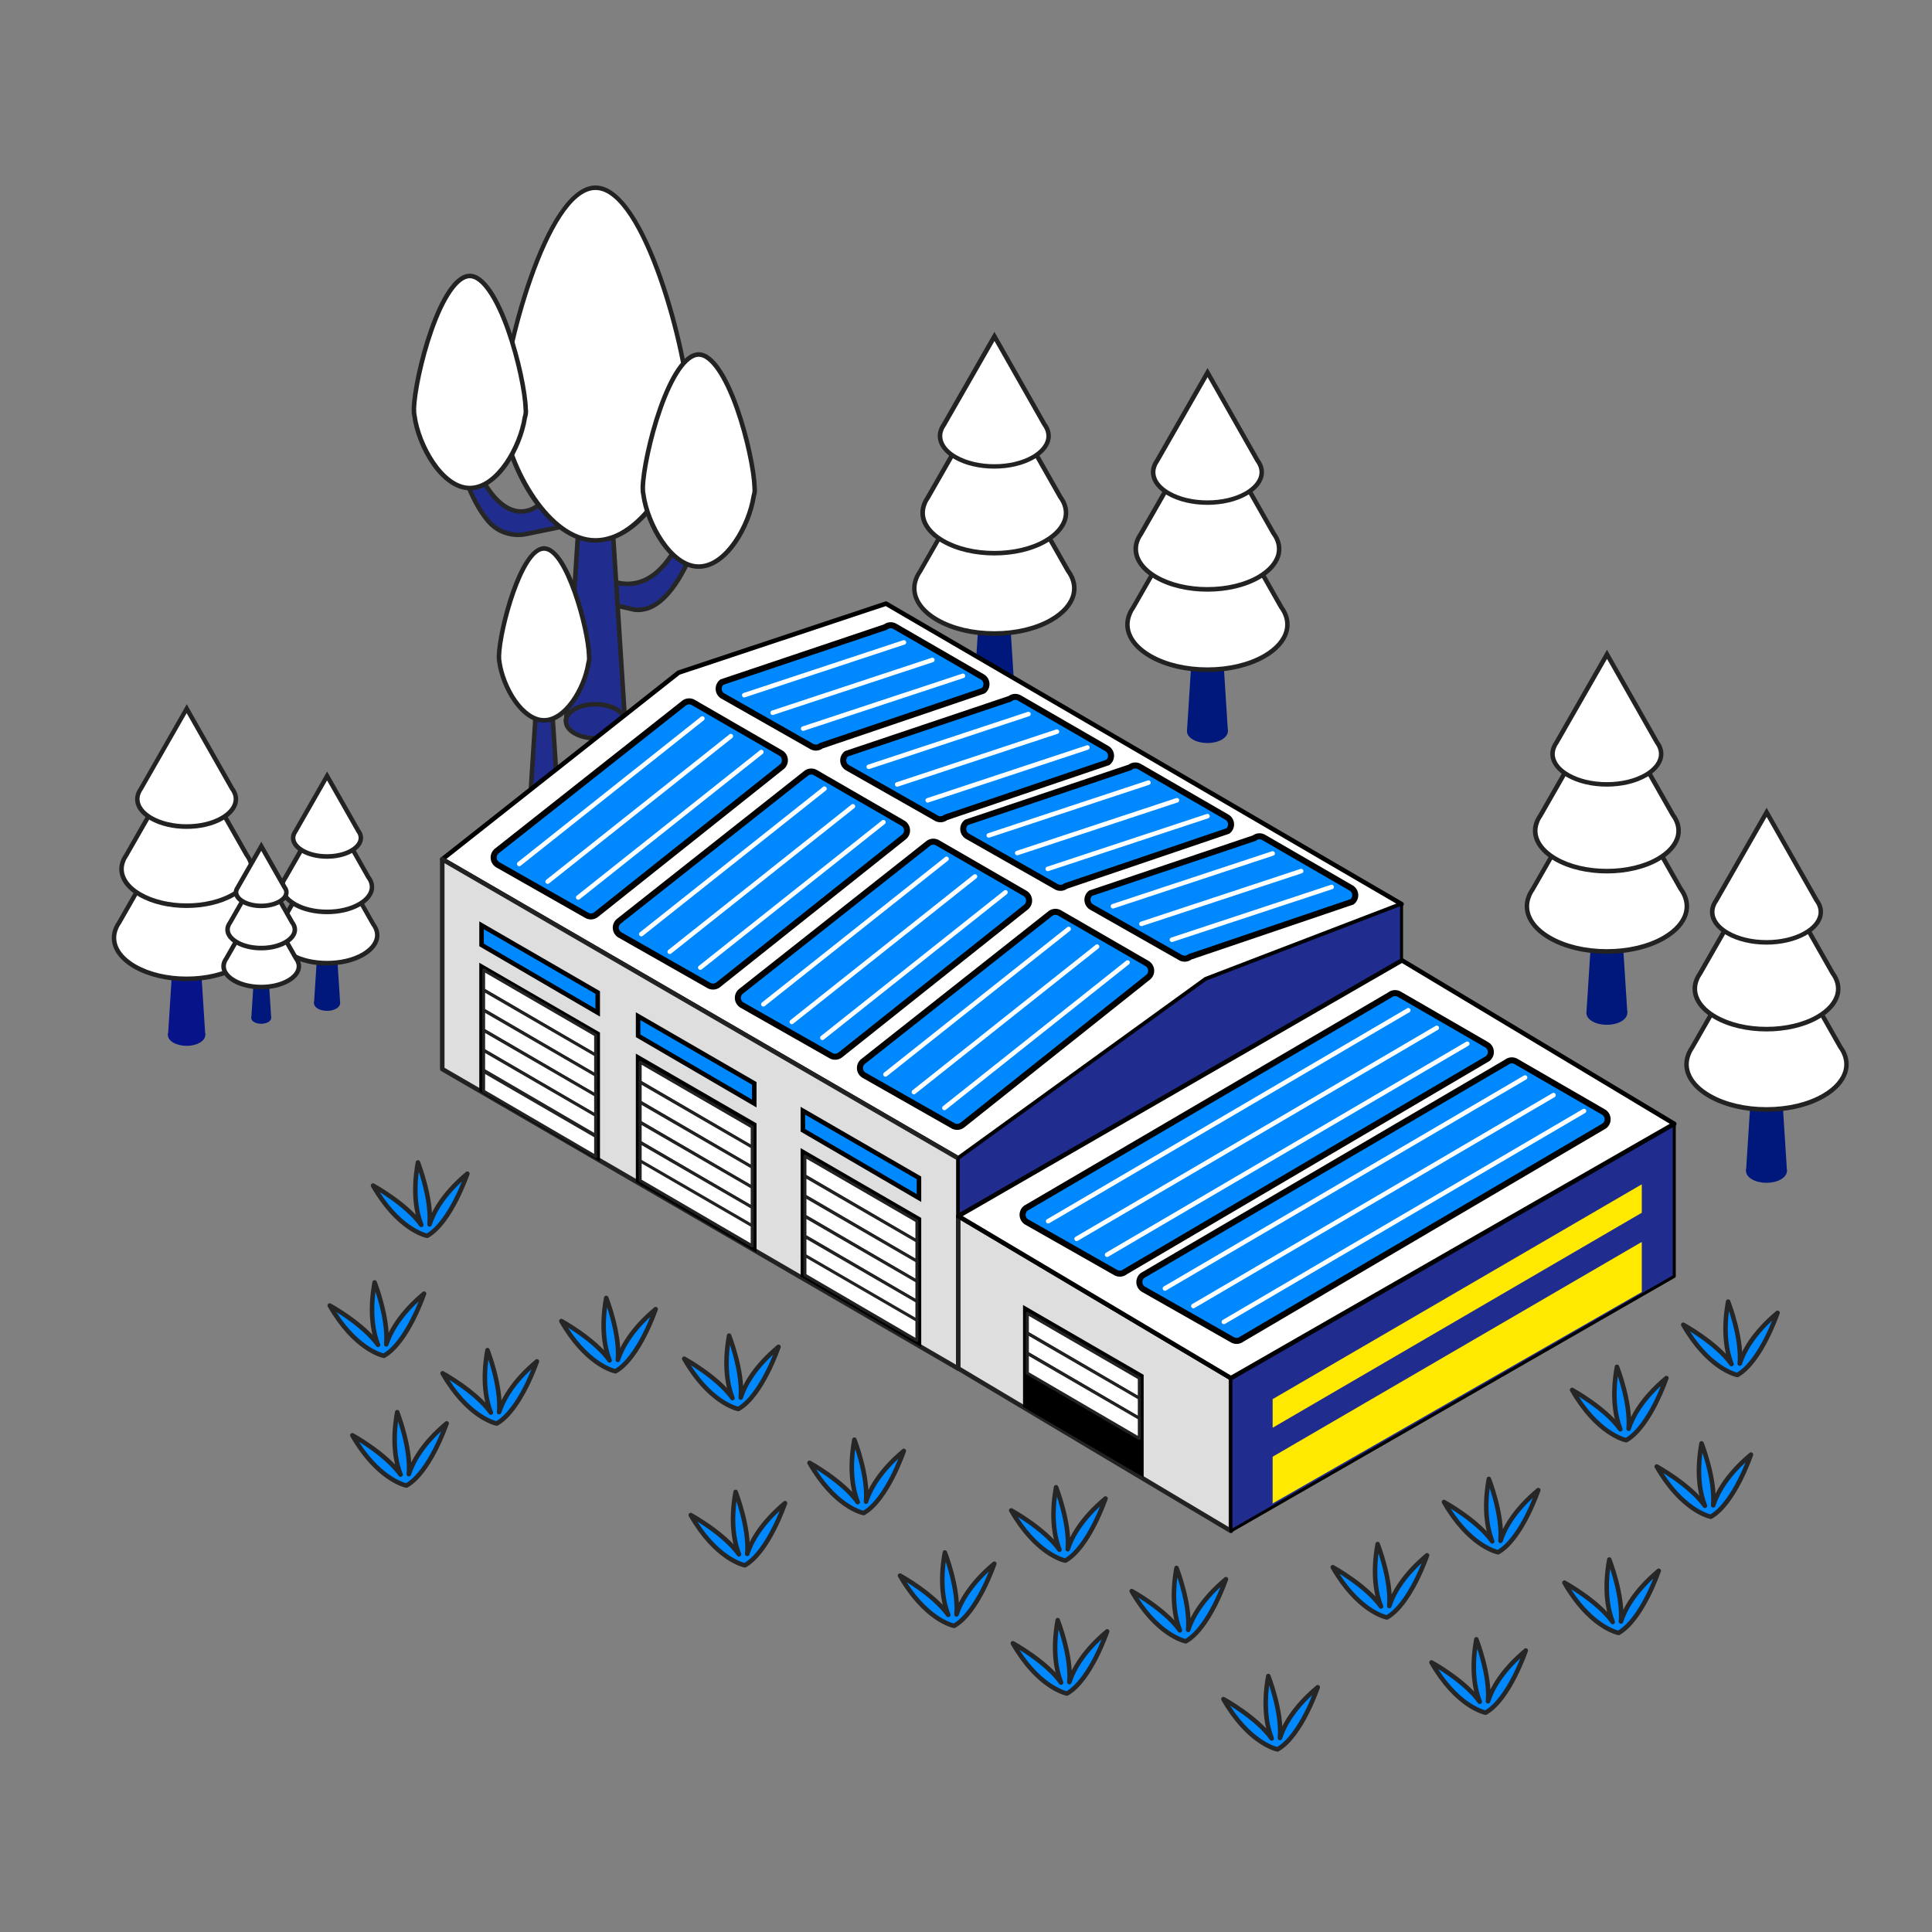 <svg xmlns="http://www.w3.org/2000/svg" fill="none" viewBox="0 0 320 320"><rect x="0" y="0" width="320" height="320" fill="#808080" stroke="none"/><g clip-path="url(#a)"><path fill="#212D8E" stroke="#262626" stroke-linecap="round" stroke-linejoin="round" stroke-width=".75" d="M76.15 76.28s1.57 6.43 4.78 10.1c1.54 1.77 3.93 2.54 6.23 2.07l6.59-1.35-4.36-3.6s-5.48 5.41-10.74-6.58l-2.49-.63zM115.73 88.4s-3.96 13.5-10.69 12.57l-7.63-1.74 2.69-3.62s7.38 5.07 12.69-6.58z"/><path fill="#212D8E" stroke="#262626" stroke-linecap="round" stroke-linejoin="round" stroke-width=".75" d="M103.52 119.46h-9.76l2.13-33.45h5.49z"/><path fill="#212D8E" stroke="#262626" stroke-linecap="round" stroke-linejoin="round" stroke-width=".75" d="M102.07 117.47c1.91 1.1 1.91 2.88 0 3.98s-4.99 1.1-6.9 0-1.91-2.88 0-3.98 4.99-1.1 6.9 0"/><path fill="#fff" d="M98.64 89.5c-3.47 0-7.06-2.4-10.11-6.77-2.65-3.8-4.66-8.86-5.23-13.19-.12-.52-.17-1.01-.14-1.49l-.02-.5c.11-4.22 1.93-13.44 4.78-21.52 3.39-9.64 7.21-14.95 10.73-14.95s7.34 5.31 10.73 14.95c2.85 8.08 4.66 17.3 4.78 21.54.11.87.03 1.64-.22 2.39-1.27 8.19-7.69 19.54-15.29 19.54z"/><path fill="#222" d="M98.64 31.47c7.8 0 14.9 27.27 15.13 36.11v.13c.1.73.03 1.45-.2 2.14l-.03.12c-1.24 8-7.5 19.16-14.91 19.16S84.72 77.5 83.66 69.5c0-.03 0-.05-.01-.08-.11-.45-.15-.9-.13-1.34v-.19c-.01-.11-.02-.23-.02-.3.23-8.85 7.33-36.12 15.13-36.12m.01-.75c-8.61 0-15.66 28.24-15.88 36.85 0 .16.02.32.02.47-.03.52.02 1.04.15 1.55 1.13 8.57 7.75 20.29 15.71 20.29s14.33-11.27 15.65-19.79c.28-.82.35-1.65.23-2.48v-.04c-.23-8.61-7.27-36.85-15.88-36.85"/><path fill="#fff" d="M115.72 93.84c-4.62 0-8.51-7.09-9.16-11.98-.07-.32-.1-.6-.09-.87l-.01-.32c.14-5.36 4.49-21.96 9.26-21.96s9.11 16.6 9.26 21.98c.06.52.02.97-.12 1.4-.77 4.94-4.6 11.75-9.13 11.75z"/><path fill="#222" d="M115.72 59.09c1.84 0 4.09 3.26 6.02 8.71 1.7 4.84 2.79 10.34 2.87 12.88v.13c.05.4.02.79-.11 1.17l-.03.12c-.73 4.75-4.42 11.37-8.75 11.37s-8.16-6.9-8.79-11.65c0-.03 0-.05-.01-.08-.06-.24-.08-.49-.07-.73v-.17c0-.06-.01-.12-.01-.14.07-2.53 1.16-8.05 2.87-12.9 1.92-5.46 4.17-8.71 6.02-8.71m-.01-.75c-5.22 0-9.49 17.13-9.63 22.35 0 .09 0 .19.01.29-.02.31.01.63.09.94.69 5.2 4.7 12.3 9.53 12.3s8.69-6.84 9.49-12c.17-.5.21-1 .14-1.51v-.02c-.14-5.22-4.41-22.35-9.63-22.35"/><path fill="#fff" d="M77.81 80.83c-4.62 0-8.51-7.09-9.16-11.98-.07-.32-.1-.6-.09-.87l-.01-.32c.14-5.36 4.49-21.96 9.26-21.96s9.12 16.6 9.26 21.98c.06.52.02.97-.12 1.4-.77 4.94-4.6 11.75-9.13 11.75z"/><path fill="#222" d="M77.81 46.08c1.84 0 4.09 3.26 6.02 8.71 1.7 4.84 2.79 10.34 2.87 12.88v.13c.05.4.02.79-.11 1.17l-.03.12c-.73 4.75-4.42 11.37-8.75 11.37s-8.16-6.9-8.79-11.65c0-.03 0-.05-.01-.08-.06-.24-.08-.49-.07-.73v-.17c0-.06-.01-.12-.01-.14.07-2.53 1.16-8.05 2.87-12.9 1.92-5.46 4.17-8.71 6.02-8.71m-.01-.75c-5.22 0-9.49 17.13-9.63 22.35 0 .09 0 .19.01.29-.02.31.01.63.09.94.69 5.2 4.7 12.3 9.53 12.3s8.69-6.84 9.49-12c.17-.5.21-1 .14-1.51v-.02c-.14-5.22-4.41-22.35-9.63-22.35"/><path fill="#212D8E" stroke="#262626" stroke-linecap="round" stroke-linejoin="round" stroke-width=".75" d="M92.52 134.29H87.7l1.06-16.51h2.71z"/><path fill="#212D8E" stroke="#262626" stroke-linecap="round" stroke-linejoin="round" stroke-width=".75" d="M91.81 133.31c.94.54.94 1.42 0 1.97s-2.47.54-3.41 0-.94-1.42 0-1.97c.94-.54 2.47-.54 3.41 0"/><path fill="#fff" d="M90.11 119.31c-3.73 0-6.86-5.74-7.39-9.69-.06-.26-.08-.48-.07-.7l-.01-.26c.12-4.35 3.62-17.81 7.47-17.81s7.35 13.46 7.47 17.83c.05.42.02.77-.1 1.12-.62 4.01-3.72 9.52-7.37 9.52z"/><path fill="#222" d="M90.11 91.22c3.33 0 6.97 12.84 7.09 17.46v.1c.04.3.01.6-.08.89-.01.04-.02.08-.03.13-.32 2.08-1.27 4.37-2.53 6.14-1.38 1.93-2.96 2.99-4.46 2.99s-3.13-1.1-4.53-3.1c-1.26-1.81-2.21-4.21-2.49-6.26 0-.03 0-.05-.01-.08-.04-.18-.06-.37-.05-.55v-.13c0-.05 0-.11-.01-.12.12-4.62 3.76-17.47 7.09-17.47m.01-.75c-4.25 0-7.73 13.95-7.84 18.2 0 .08 0 .16.01.23-.01.26.01.51.07.77.56 4.23 3.83 10.02 7.76 10.02s7.08-5.57 7.73-9.77c.14-.4.17-.82.12-1.23v-.02c-.11-4.25-3.59-18.2-7.84-18.2z"/><path fill="#00187B" d="M56.34 166.17h-4.33l.95-14.83h2.43z"/><path fill="#00187B" d="M55.7 165.29c.84.49.84 1.28 0 1.77s-2.21.49-3.06 0c-.84-.49-.84-1.28 0-1.77s2.21-.49 3.06 0"/><path fill="#fff" d="M54.17 159.53c-2.26 0-4.38-.5-5.96-1.42-2.01-1.16-2.8-2.77-2.11-4.32 0-.01.02-.06.03-.06.08-.18.18-.36.3-.53l7.77-13.58 7.65 13.48c.56.76.75 1.55.59 2.32-.21 1.02-1.01 1.95-2.3 2.69-1.59.92-3.71 1.42-5.96 1.42z"/><path fill="#222" d="m54.19 140.38 7.33 12.9s.03.05.05.07c.47.64.64 1.31.5 1.98-.19.9-.94 1.76-2.12 2.45-1.53.88-3.58 1.37-5.78 1.37s-4.25-.49-5.78-1.37c-1.82-1.05-2.56-2.49-1.96-3.85 0-.01.01-.03.02-.04.08-.18.17-.33.27-.47.01-.02.03-.04.04-.06l7.43-12.97m0-1.52-8.08 14.12c-.14.19-.24.39-.34.59l-.04.07c-.73 1.66.02 3.5 2.27 4.8 1.7.98 3.93 1.47 6.15 1.47s4.45-.49 6.15-1.47c2.59-1.49 3.2-3.69 1.85-5.52l-7.98-14.05z"/><path fill="#fff" d="M54.17 151.04c-2.03 0-3.92-.45-5.35-1.27-1.79-1.03-2.49-2.47-1.88-3.84 0-.02.01-.04.02-.06.1-.2.18-.33.27-.47l6.96-12.15 6.85 12.06c.5.68.67 1.38.53 2.06-.19.89-.91 1.74-2.05 2.4-1.42.82-3.32 1.27-5.35 1.27"/><path fill="#222" d="m54.19 134.01 6.52 11.49s.03.05.05.07c.41.56.56 1.14.44 1.72-.16.78-.83 1.55-1.87 2.15-1.37.79-3.2 1.22-5.16 1.22s-3.79-.43-5.16-1.22c-1.6-.93-2.25-2.18-1.73-3.36 0-.01.01-.03.02-.04.08-.16.15-.29.24-.41.01-.02.03-.04.04-.06l6.61-11.55m0-1.52-7.27 12.69c-.12.17-.22.35-.3.53l-.03.06c-.66 1.49.01 3.15 2.04 4.32 1.53.88 3.53 1.32 5.53 1.32s4.01-.44 5.53-1.32c2.33-1.34 2.88-3.32 1.66-4.96l-7.17-12.63z"/><path fill="#fff" d="M54.17 141.86c-1.53 0-2.97-.34-4.04-.96-1.32-.76-1.85-1.82-1.4-2.82 0-.02.01-.03.02-.05.07-.14.13-.24.2-.33l5.25-9.17 5.16 9.09c.37.51.5 1.01.39 1.51-.14.66-.68 1.29-1.53 1.78-1.07.62-2.51.96-4.04.96z"/><path fill="#222" d="m54.18 129.28 4.84 8.52s.03.05.05.07c.28.39.39.78.3 1.17-.11.55-.59 1.09-1.35 1.53-1.02.59-2.39.91-3.86.91s-2.84-.32-3.86-.91c-.55-.32-1.77-1.18-1.25-2.35 0-.01.01-.02.02-.04.05-.11.1-.2.16-.28.01-.02.03-.04.04-.06l4.9-8.57m.02-1.5-5.56 9.71c-.09.13-.17.27-.23.4l-.03.05c-.51 1.14.01 2.41 1.56 3.3 1.17.67 2.7 1.01 4.23 1.01s3.06-.34 4.23-1.01c1.78-1.03 2.2-2.54 1.27-3.8l-5.49-9.66z"/><path fill="#061389" d="M34 171.44h-6.17l1.35-21.17h3.47z"/><path fill="#061389" d="M33.09 170.18c1.21.7 1.21 1.83 0 2.52-1.21.7-3.16.7-4.37 0s-1.21-1.83 0-2.52c1.21-.7 3.16-.7 4.37 0"/><path fill="#fff" d="M30.91 162.13c-3.25 0-6.31-.73-8.59-2.05-2.94-1.7-4.1-4.08-3.08-6.37 0-.02.02-.06.02-.06.15-.32.3-.58.46-.81l11.23-19.61 11.06 19.48c.81 1.1 1.1 2.27.86 3.42-.31 1.5-1.48 2.86-3.36 3.95-2.29 1.32-5.34 2.05-8.59 2.05z"/><path fill="#222" d="m30.94 133.99 10.74 18.91s.03.05.05.07c.72.98.99 2.04.77 3.08-.29 1.37-1.42 2.68-3.18 3.7-2.23 1.29-5.22 2-8.41 2s-6.17-.71-8.41-2c-2.76-1.59-3.85-3.8-2.93-5.9 0-.02.02-.04.02-.06 0 0 0-.01.01-.02.13-.28.26-.51.41-.72.01-.02.03-.04.04-.06l10.88-19.01m.02-1.51-11.53 20.15c-.19.27-.35.56-.48.84l-.05.1h.01c-1.05 2.37.02 4.99 3.24 6.85 2.43 1.4 5.6 2.1 8.78 2.1s6.36-.7 8.78-2.1c3.69-2.13 4.57-5.27 2.64-7.88l-11.39-20.05z"/><path fill="#fff" d="M30.91 150.01c-2.92 0-5.66-.65-7.71-1.84-2.63-1.52-3.66-3.64-2.76-5.68 0-.02.03-.07.03-.08.13-.27.25-.49.4-.7l10.07-17.58 9.92 17.46c.73.99.98 2.03.77 3.05-.28 1.33-1.32 2.55-3 3.53-2.05 1.19-4.79 1.84-7.71 1.84z"/><path fill="#222" d="m30.94 124.89 9.59 16.89s.03.05.05.07c.64.86.87 1.8.68 2.71-.25 1.21-1.26 2.37-2.83 3.28-2 1.15-4.67 1.79-7.52 1.79s-5.53-.64-7.52-1.79c-2.45-1.41-3.42-3.36-2.6-5.21 0-.02.02-.04.02-.05v-.02c.11-.24.23-.45.36-.64.01-.02.03-.04.04-.06l9.72-16.98m.01-1.5L20.57 141.5c-.17.25-.31.5-.43.75l-.05.09h.01c-.94 2.13.02 4.49 2.91 6.16 2.18 1.26 5.04 1.89 7.9 1.89s5.72-.63 7.9-1.89c3.32-1.92 4.11-4.74 2.37-7.09z"/><path fill="#fff" d="M30.91 136.91c-2.22 0-4.3-.5-5.85-1.4-1.97-1.14-2.74-2.72-2.07-4.23 0-.01.02-.06.02-.06.08-.18.18-.35.3-.52l7.63-13.32 7.51 13.22c.54.74.74 1.52.58 2.27-.21 1-.99 1.91-2.26 2.64-1.56.9-3.64 1.4-5.85 1.4z"/><path fill="#222" d="m30.93 118.14 7.18 12.65s.03.05.05.07c.46.63.63 1.28.49 1.93-.18.88-.92 1.72-2.08 2.39-1.5.87-3.51 1.34-5.67 1.34s-4.16-.48-5.67-1.34c-1.78-1.03-2.5-2.44-1.92-3.76 0-.01.01-.03.02-.04.08-.19.17-.34.26-.47.01-.02.03-.04.04-.06l7.28-12.72m.03-1.5-7.93 13.86c-.13.19-.24.38-.33.58l-.04.07c-.72 1.63.01 3.43 2.23 4.71 1.67.96 3.85 1.44 6.04 1.44s4.37-.48 6.04-1.44c2.54-1.47 3.14-3.62 1.81-5.42l-7.83-13.79z"/><path fill="#00187B" d="M44.92 168.62h-3.3l.73-11.28h1.85z"/><path fill="#00187B" d="M44.43 167.95c.64.37.64.97 0 1.34s-1.68.37-2.33 0c-.64-.37-.64-.97 0-1.34s1.68-.37 2.33 0"/><path fill="#fff" d="M43.27 163.49c-1.7 0-3.3-.38-4.49-1.07-1.48-.86-2.07-2.04-1.57-3.17 0-.02.01-.04.02-.05.08-.16.14-.27.22-.38l5.84-10.19 5.74 10.11c.41.56.56 1.14.44 1.7-.15.74-.76 1.44-1.71 1.99-1.19.69-2.79 1.07-4.49 1.07z"/><path fill="#222" d="m43.28 149.38 5.42 9.54s.03.05.05.07c.33.45.45.9.35 1.36-.13.63-.67 1.25-1.53 1.74-1.14.66-2.67 1.02-4.3 1.02s-3.17-.36-4.3-1.02c-1.32-.76-1.83-1.74-1.41-2.7 0-.01 0-.02.01-.04.06-.13.12-.23.19-.33.01-.02.03-.04.04-.06l5.49-9.59m0-1.51-6.14 10.73c-.1.15-.19.3-.26.45l-.03.05c-.56 1.26.01 2.66 1.72 3.65 1.29.75 2.98 1.12 4.68 1.12s3.39-.37 4.68-1.12c1.97-1.14 2.43-2.81 1.41-4.2z"/><path fill="#fff" d="M43.27 157.03c-1.52 0-2.95-.34-4.02-.96-1.31-.76-1.84-1.81-1.4-2.8 0-.02.01-.03.02-.05.07-.14.13-.24.2-.33l5.22-9.11 5.13 9.03c.37.5.49 1.01.39 1.5-.14.65-.68 1.28-1.52 1.76-1.07.62-2.5.96-4.02.96"/><path fill="#222" d="m43.28 144.53 4.8 8.46s.03.05.05.07c.28.38.38.77.3 1.16-.11.55-.59 1.08-1.34 1.52-1.01.58-2.37.91-3.83.91s-2.82-.32-3.83-.91c-.54-.31-1.75-1.17-1.24-2.33a1.574 1.574 0 0 1 .17-.32c.01-.02.03-.04.04-.06l4.87-8.51m.02-1.5-5.53 9.65c-.09.13-.17.27-.23.4l-.03.05c-.5 1.14.01 2.39 1.55 3.28 1.16.67 2.68 1.01 4.21 1.01s3.05-.34 4.21-1.01c1.77-1.02 2.19-2.52 1.26-3.77l-5.45-9.61z"/><path fill="#fff" d="M43.27 150.05c-1.15 0-2.23-.25-3.03-.72-.96-.55-1.35-1.32-1.03-2.03 0-.01.01-.03.02-.04.05-.1.09-.17.14-.23l3.92-6.84 3.85 6.78c.27.37.36.74.29 1.09-.1.47-.5.93-1.12 1.29-.8.46-1.88.72-3.03.72z"/><path fill="#222" d="m43.28 140.94 3.52 6.2s.03.05.05.07c.18.25.25.5.2.75-.08.37-.41.74-.94 1.04-.74.43-1.77.67-2.84.67s-2.11-.24-2.84-.67c-.37-.22-1.21-.8-.88-1.56 0 0 0-.02.01-.03.03-.06.06-.12.1-.18.01-.02.03-.04.04-.06l3.57-6.24m.01-1.51-4.23 7.38c-.07.1-.13.2-.18.31l-.02.03c-.38.87 0 1.83 1.19 2.51.89.51 2.05.77 3.22.77s2.33-.26 3.22-.77c1.35-.78 1.67-1.93.97-2.89l-4.17-7.35z"/><path fill="#00187B" d="M269.54 167.78h-6.78l1.49-23.23h3.81z"/><path fill="#00187B" d="M268.54 166.4c1.32.76 1.32 2 0 2.77-1.32.76-3.47.76-4.79 0s-1.32-2 0-2.77c1.32-.76 3.47-.76 4.79 0"/><path fill="#fff" d="M266.149 157.6c-3.58 0-6.93-.8-9.45-2.26-3.25-1.88-4.52-4.51-3.4-7.04a5.523 5.523 0 0 1 .54-.96l12.35-21.58 12.17 21.44c.89 1.22 1.21 2.51.95 3.78-.34 1.65-1.63 3.16-3.71 4.36-2.52 1.46-5.88 2.26-9.45 2.26"/><path fill="#222" d="m266.18 126.52 11.85 20.87s.03.05.05.07c.8 1.09 1.1 2.28.86 3.44-.32 1.52-1.57 2.98-3.53 4.11-2.46 1.42-5.75 2.2-9.27 2.2s-6.8-.78-9.26-2.2c-3.07-1.77-4.28-4.22-3.24-6.57 0-.02.02-.04.02-.06 0 0 0-.02.01-.03.14-.31.29-.57.46-.81.01-.02.03-.04.04-.06l12.01-20.97m.01-1.5-12.66 22.12c-.21.3-.38.61-.53.92l-.06.1h.02c-1.15 2.6.02 5.48 3.55 7.52 2.66 1.54 6.15 2.31 9.64 2.31s6.98-.77 9.64-2.31c4.05-2.34 5.01-5.78 2.9-8.65z"/><path fill="#fff" d="M266.149 144.3c-3.21 0-6.22-.72-8.48-2.02-2.9-1.68-4.04-4.02-3.04-6.28 0-.02.02-.06.02-.06.15-.32.3-.57.45-.8l11.08-19.35 10.92 19.22c.8 1.09 1.09 2.24.85 3.37-.31 1.48-1.46 2.82-3.32 3.9-2.26 1.3-5.27 2.02-8.48 2.02"/><path fill="#222" d="m266.18 116.54 10.59 18.65s.03.05.05.07c.71.96.97 2.01.76 3.03-.28 1.35-1.4 2.64-3.14 3.65-2.2 1.27-5.15 1.97-8.29 1.97s-6.09-.7-8.29-1.97c-2.72-1.57-3.8-3.74-2.88-5.81 0-.02.02-.04.02-.06v-.02c.13-.27.26-.5.41-.71.01-.02.03-.04.04-.06l10.73-18.75m0-1.5-11.39 19.89c-.19.27-.34.55-.47.83l-.05.09h.01c-1.04 2.34.02 4.93 3.2 6.76 2.39 1.38 5.53 2.07 8.67 2.07s6.28-.69 8.67-2.07c3.64-2.1 4.51-5.2 2.61-7.78l-11.24-19.79z"/><path fill="#fff" d="M266.15 129.92c-2.44 0-4.73-.55-6.44-1.54-2.18-1.26-3.03-3.01-2.29-4.7 0-.01.03-.06.03-.06.09-.19.2-.39.33-.58l8.4-14.67 8.27 14.57c.6.82.82 1.68.64 2.51-.23 1.1-1.09 2.11-2.49 2.92-1.71.99-4 1.54-6.44 1.54z"/><path fill="#222" d="m266.17 109.13 7.95 14s.03.05.05.07c.51.7.7 1.45.55 2.18-.21.98-1.03 1.93-2.32 2.68-1.66.96-3.88 1.49-6.26 1.49s-4.6-.53-6.26-1.49c-1.99-1.15-2.79-2.73-2.13-4.22 0-.02.01-.03.02-.05v-.01c.09-.2.19-.37.3-.52.01-.02.03-.04.04-.06zm0-1.51-8.71 15.21c-.15.21-.26.42-.36.63l-.04.07h.01c-.79 1.79.02 3.77 2.44 5.17 1.83 1.06 4.23 1.59 6.63 1.59s4.8-.53 6.63-1.59c2.79-1.61 3.45-3.98 1.99-5.95l-8.6-15.14z"/><path fill="#00187B" d="M168.08 115.12h-6.78l1.49-23.24h3.81z"/><path fill="#00187B" d="M167.08 113.74c1.32.76 1.32 2 0 2.77-1.32.76-3.47.76-4.79 0s-1.32-2 0-2.77c1.32-.76 3.47-.76 4.79 0"/><path fill="#fff" d="M164.69 104.94c-3.58 0-6.93-.8-9.45-2.26-3.25-1.88-4.52-4.51-3.4-7.04a5.996 5.996 0 0 1 .54-.96l12.35-21.58 12.17 21.44c.89 1.22 1.21 2.51.95 3.78-.35 1.65-1.63 3.16-3.71 4.36-2.52 1.46-5.88 2.26-9.45 2.26"/><path fill="#222" d="m164.72 73.86 11.85 20.87s.03.05.05.07c.8 1.09 1.1 2.28.86 3.44-.32 1.52-1.57 2.98-3.53 4.11-2.46 1.42-5.75 2.2-9.27 2.2s-6.8-.78-9.27-2.2c-3.07-1.77-4.28-4.22-3.24-6.57 0-.02.02-.04.02-.06 0 0 0-.02.01-.03.14-.31.29-.57.46-.81.01-.02.03-.04.04-.06l12.01-20.97m.02-1.5-12.66 22.12c-.21.3-.38.61-.53.92l-.06.1h.02c-1.15 2.6.02 5.48 3.55 7.52 2.66 1.54 6.15 2.31 9.64 2.31s6.98-.77 9.64-2.31c4.05-2.34 5.01-5.78 2.9-8.65z"/><path fill="#fff" d="M164.689 91.63c-3.21 0-6.22-.72-8.48-2.02-2.9-1.68-4.04-4.02-3.04-6.28 0-.02.02-.06.02-.06.15-.32.3-.57.45-.8l11.08-19.35 10.92 19.22c.8 1.09 1.09 2.24.85 3.37-.31 1.47-1.46 2.82-3.32 3.9-2.26 1.3-5.27 2.02-8.48 2.02"/><path fill="#222" d="m164.72 63.88 10.59 18.65s.03.05.05.07c.71.96.97 2.01.76 3.03-.28 1.35-1.4 2.64-3.14 3.65-2.2 1.27-5.15 1.97-8.29 1.97s-6.09-.7-8.29-1.97c-2.72-1.57-3.8-3.74-2.88-5.81 0-.02.02-.04.02-.06v-.02c.13-.27.26-.5.41-.71.01-.02.03-.04.04-.06l10.73-18.75m0-1.51-11.39 19.89c-.19.27-.34.55-.47.83l-.05.09h.01c-1.04 2.34.02 4.93 3.2 6.76 2.39 1.38 5.53 2.07 8.67 2.07s6.28-.69 8.67-2.07c3.64-2.1 4.51-5.2 2.6-7.78z"/><path fill="#fff" d="M164.69 77.25c-2.44 0-4.73-.55-6.44-1.54-2.18-1.26-3.03-3.01-2.29-4.7 0-.01.03-.06.03-.06.09-.19.2-.39.33-.58l8.4-14.67 8.27 14.57c.6.82.82 1.68.64 2.52-.23 1.1-1.09 2.12-2.49 2.92-1.71.99-4 1.54-6.44 1.54z"/><path fill="#222" d="m164.71 56.47 7.95 14s.03.05.05.07c.51.7.7 1.45.55 2.18-.21.98-1.03 1.93-2.31 2.68-1.66.96-3.88 1.49-6.26 1.49s-4.6-.53-6.26-1.49c-1.99-1.15-2.79-2.73-2.13-4.22 0-.02.01-.03.02-.05.09-.2.19-.37.3-.52.01-.02.03-.04.04-.06l8.06-14.07m-.01-1.53L156 70.16c-.15.21-.26.42-.36.63l-.04.07h.01c-.79 1.79.02 3.77 2.44 5.17 1.83 1.06 4.23 1.59 6.63 1.59s4.8-.53 6.63-1.59c2.79-1.61 3.45-3.98 1.99-5.95l-8.6-15.14z"/><path fill="#00187B" d="M203.38 121.11h-6.78l1.48-23.23h3.82z"/><path fill="#00187B" d="M202.38 119.73c1.32.76 1.32 2 0 2.77-1.32.76-3.47.76-4.79 0s-1.32-2 0-2.77c1.32-.76 3.47-.76 4.79 0"/><path fill="#fff" d="M199.99 110.93c-3.58 0-6.93-.8-9.45-2.26-3.25-1.88-4.52-4.51-3.4-7.04a6.556 6.556 0 0 1 .54-.96l12.35-21.58 12.17 21.44c.89 1.22 1.21 2.51.95 3.78-.34 1.65-1.63 3.16-3.71 4.36-2.52 1.46-5.88 2.26-9.45 2.26"/><path fill="#222" d="m200.02 79.85 11.85 20.87s.03.05.05.07c.81 1.09 1.1 2.28.86 3.44-.32 1.52-1.57 2.98-3.53 4.11-2.46 1.42-5.75 2.2-9.27 2.2s-6.8-.78-9.27-2.2c-3.07-1.77-4.28-4.22-3.24-6.57 0-.02.02-.04.02-.06 0 0 0-.02.01-.03.14-.31.29-.57.46-.81.01-.02.03-.04.04-.06l12.01-20.97m.01-1.5-12.66 22.12c-.21.3-.38.61-.53.92l-.06.1h.02c-1.15 2.6.02 5.48 3.55 7.52 2.66 1.54 6.15 2.31 9.64 2.31s6.98-.77 9.64-2.31c4.05-2.34 5.01-5.78 2.9-8.65z"/><path fill="#fff" d="M199.99 97.63c-3.21 0-6.22-.72-8.48-2.02-2.9-1.68-4.04-4.03-3.04-6.29 0-.02.02-.06.02-.06.15-.32.29-.57.45-.8l11.08-19.35 10.91 19.22c.8 1.09 1.09 2.24.85 3.37-.31 1.47-1.46 2.82-3.32 3.9-2.26 1.3-5.27 2.02-8.48 2.02z"/><path fill="#222" d="m200.02 69.87 10.59 18.65s.03.05.05.07c.71.96.97 2.01.76 3.03-.28 1.35-1.4 2.64-3.14 3.65-2.2 1.27-5.15 1.97-8.29 1.97s-6.09-.7-8.29-1.97c-2.72-1.57-3.8-3.74-2.88-5.81 0-.02.02-.04.02-.06 0 0 0-.02.01-.02.13-.28.26-.5.41-.71.01-.02.03-.04.04-.06l10.73-18.75m-.01-1.5-11.39 19.89c-.19.27-.34.55-.47.83l-.05.09h.01c-1.04 2.34.02 4.93 3.2 6.76 2.39 1.38 5.53 2.07 8.67 2.07s6.28-.69 8.67-2.07c3.64-2.1 4.51-5.2 2.6-7.78z"/><path fill="#fff" d="M199.99 83.25c-2.44 0-4.73-.54-6.44-1.54-2.18-1.26-3.03-3.01-2.29-4.7 0-.01.03-.06.03-.06.09-.2.2-.39.33-.58l8.4-14.67 8.27 14.57c.6.82.82 1.68.64 2.52-.23 1.1-1.09 2.11-2.5 2.92-1.71.99-4 1.54-6.44 1.54"/><path fill="#222" d="m200.01 62.46 7.95 14s.03.05.05.07c.51.7.7 1.45.55 2.18-.21.98-1.03 1.93-2.31 2.68-1.66.96-3.88 1.49-6.26 1.49s-4.6-.53-6.26-1.49c-1.99-1.15-2.79-2.73-2.13-4.22 0-.02.01-.03.02-.05v-.01c.09-.2.19-.37.3-.52.01-.02.03-.04.04-.06l8.06-14.07m-.01-1.51-8.71 15.21c-.15.21-.26.42-.36.63l-.04.07h.01c-.79 1.79.02 3.77 2.44 5.17 1.83 1.06 4.23 1.59 6.63 1.59s4.8-.53 6.63-1.59c2.79-1.61 3.45-3.98 1.99-5.95L200 60.94z"/><path fill="#00187B" d="M295.98 193.95h-6.78l1.48-23.24h3.81z"/><path fill="#00187B" d="M294.98 192.57c1.32.76 1.32 2 0 2.77-1.32.76-3.47.76-4.79 0s-1.32-2 0-2.77c1.32-.76 3.47-.76 4.79 0"/><path fill="#fff" d="M292.58 183.77c-3.58 0-6.93-.8-9.45-2.26-3.25-1.88-4.52-4.51-3.4-7.04a5.996 5.996 0 0 1 .54-.96l12.35-21.58 12.17 21.44c.89 1.22 1.21 2.51.95 3.78-.35 1.65-1.63 3.16-3.71 4.36-2.52 1.46-5.88 2.26-9.45 2.26"/><path fill="#222" d="m292.62 152.69 11.85 20.87s.03.05.05.07c.8 1.09 1.1 2.28.86 3.44-.32 1.52-1.57 2.98-3.53 4.11-2.46 1.42-5.75 2.2-9.27 2.2s-6.8-.78-9.26-2.2c-3.07-1.77-4.28-4.22-3.24-6.57 0-.02.02-.04.02-.06 0 0 0-.02.01-.03.14-.31.29-.57.46-.81.01-.02.03-.04.04-.06l12.01-20.97m0-1.5-12.66 22.12c-.21.3-.38.61-.53.92l-.06.1h.02c-1.15 2.6.02 5.48 3.55 7.52 2.66 1.54 6.15 2.31 9.64 2.31s6.98-.77 9.64-2.31c4.05-2.34 5.01-5.78 2.9-8.65z"/><path fill="#fff" d="M292.58 170.47c-3.21 0-6.22-.72-8.48-2.02-2.9-1.68-4.04-4.02-3.04-6.28 0-.02.02-.06.02-.06.15-.32.3-.57.45-.8l11.08-19.35 10.91 19.22c.8 1.09 1.09 2.24.85 3.37-.31 1.47-1.46 2.82-3.32 3.9-2.26 1.3-5.27 2.02-8.48 2.02z"/><path fill="#222" d="m292.62 142.71 10.59 18.65s.03.05.05.07c.71.96.97 2.01.76 3.03-.28 1.35-1.4 2.64-3.14 3.65-2.2 1.27-5.15 1.97-8.29 1.97s-6.09-.7-8.29-1.97c-2.72-1.57-3.8-3.74-2.88-5.81 0-.02.02-.04.02-.06v-.02c.13-.27.26-.5.41-.71.01-.02.03-.04.04-.06l10.73-18.75m0-1.5-11.39 19.89c-.19.27-.34.55-.47.83l-.05.09h.01c-1.04 2.34.02 4.93 3.2 6.76 2.39 1.38 5.53 2.07 8.67 2.07s6.28-.69 8.67-2.07c3.64-2.1 4.51-5.2 2.6-7.78z"/><path fill="#fff" d="M292.58 156.09c-2.44 0-4.73-.55-6.44-1.54-2.18-1.26-3.03-3.01-2.29-4.7 0-.01.03-.06.03-.06.09-.19.2-.39.33-.58l8.4-14.67 8.27 14.57c.6.82.82 1.68.64 2.52-.23 1.1-1.09 2.12-2.49 2.92-1.71.99-4 1.54-6.44 1.54z"/><path fill="#222" d="m292.61 135.3 7.95 14s.03.05.05.07c.51.7.7 1.45.55 2.18-.21.98-1.03 1.93-2.31 2.67-1.66.96-3.88 1.49-6.26 1.49s-4.6-.53-6.26-1.49c-1.99-1.15-2.79-2.73-2.13-4.22 0-.02.01-.03.02-.05v-.01c.09-.2.19-.37.3-.52.01-.02.03-.04.04-.06l8.06-14.07m-.01-1.5L283.9 149c-.15.21-.26.42-.36.63l-.04.07h.01c-.79 1.79.02 3.77 2.44 5.17 1.83 1.06 4.23 1.59 6.63 1.59s4.8-.53 6.63-1.59c2.79-1.61 3.45-3.98 1.99-5.95l-8.6-15.14z"/><path fill="#fff" stroke="#000" stroke-linejoin="round" stroke-width=".75" d="m73.26 142.32 85.46 49.54 40.99-29.68 32.43-12.44-85.39-49.76-34.35 11.43z"/><path fill="#DEDEDE" stroke="#222" stroke-linecap="round" stroke-linejoin="round" stroke-width=".75" d="M73.25 142.32v34.75l85.47 49.62v-34.83z"/><path fill="#212D8E" stroke="#000" stroke-linejoin="round" stroke-width=".5" d="M158.72 191.86v34.83l73.42-42.18v-34.77l-32.43 12.44z"/><path fill="#DEDEDE" stroke="#222" stroke-linecap="round" stroke-linejoin="round" stroke-width=".75" d="M158.72 201.42v25.23l45.16 26.93v-25.32z"/><path fill="#212D8E" stroke="#000" stroke-linejoin="round" stroke-width=".5" d="M203.88 228.26v25.32l73.43-42.18v-25.26z"/><path fill="#fff" stroke="#000" stroke-linejoin="round" stroke-width=".75" d="m158.72 201.42 45.16 26.84 73.43-42.12-45.1-27.07z"/><path fill="#0089FF" stroke="#000" stroke-miterlimit="10" d="m97.16 151.59-14.7-8.35a1.39 1.39 0 0 1-.16-2.3l30.98-24.47c.45-.36 1.08-.4 1.58-.1l14.46 8.36c.84.5.92 1.68.15 2.29l-30.73 24.46c-.45.36-1.07.4-1.57.12z"/><path stroke="#fff" stroke-linecap="round" stroke-linejoin="round" stroke-width=".75" d="m86 143.1 30.33-24.09M90.71 146.02l30.34-24.09M95.77 148.65l30.33-24.09"/><path fill="#0089FF" stroke="#000" stroke-miterlimit="10" d="m134.43 123.63-14.7-8.35a1.39 1.39 0 0 1-.16-2.3l27.1-9.12c.45-.36 1.08-.4 1.58-.1l14.46 8.36c.84.5.92 1.68.15 2.29l-26.85 9.11c-.45.36-1.07.4-1.57.12z"/><path stroke="#fff" stroke-linecap="round" stroke-linejoin="round" stroke-width=".75" d="m123.27 115.14 26.45-8.74M127.98 118.05l26.45-8.74M133.03 120.68l26.46-8.74"/><path fill="#0089FF" stroke="#000" stroke-miterlimit="10" d="m155.06 135.5-14.7-8.35a1.39 1.39 0 0 1-.16-2.3l27.1-9.12c.45-.36 1.08-.4 1.58-.1l14.46 8.36c.84.5.92 1.68.15 2.29l-26.85 9.11c-.45.36-1.07.4-1.57.12z"/><path stroke="#fff" stroke-linecap="round" stroke-linejoin="round" stroke-width=".75" d="m143.89 127.01 26.45-8.74M148.6 129.93l26.46-8.75M153.66 132.56l26.45-8.75"/><path fill="#0089FF" stroke="#000" stroke-miterlimit="10" d="m174.94 146.86-14.7-8.35a1.39 1.39 0 0 1-.16-2.3l27.1-9.12c.45-.36 1.08-.4 1.58-.1l14.46 8.36c.84.5.92 1.68.15 2.29l-26.85 9.11c-.45.36-1.07.4-1.57.12z"/><path stroke="#fff" stroke-linecap="round" stroke-linejoin="round" stroke-width=".75" d="m163.77 138.37 26.45-8.74M168.49 141.29l26.45-8.74M173.54 143.92l26.45-8.74"/><path fill="#0089FF" stroke="#000" stroke-miterlimit="10" d="m195.51 158.59-14.7-8.35a1.39 1.39 0 0 1-.16-2.3l27.1-9.12c.45-.36 1.08-.4 1.58-.1l14.46 8.36c.84.5.92 1.68.15 2.29l-26.85 9.11c-.45.36-1.07.4-1.57.12z"/><path stroke="#fff" stroke-linecap="round" stroke-linejoin="round" stroke-width=".75" d="m184.34 150.1 26.45-8.74M189.06 153.02l26.45-8.74M194.11 155.65l26.45-8.74"/><path fill="#0089FF" stroke="#000" stroke-miterlimit="10" d="m117.39 163.21-14.7-8.35a1.39 1.39 0 0 1-.16-2.3l30.98-24.47c.45-.36 1.08-.4 1.58-.1l14.46 8.36c.84.5.92 1.68.15 2.29l-30.73 24.46c-.45.36-1.07.4-1.57.12z"/><path stroke="#fff" stroke-linecap="round" stroke-linejoin="round" stroke-width=".75" d="m106.22 154.72 30.34-24.09M110.93 157.64l30.34-24.09M115.99 160.27l30.33-24.09"/><path fill="#0089FF" stroke="#000" stroke-miterlimit="10" d="m137.61 174.83-14.7-8.35a1.39 1.39 0 0 1-.16-2.3l30.98-24.47c.45-.36 1.08-.4 1.58-.1l14.46 8.36c.84.5.92 1.68.15 2.29l-30.73 24.46c-.45.36-1.07.4-1.57.12z"/><path stroke="#fff" stroke-linecap="round" stroke-linejoin="round" stroke-width=".75" d="m126.44 166.34 30.34-24.09M131.15 169.26l30.34-24.09M136.21 171.89l30.33-24.09"/><path fill="#0089FF" stroke="#000" stroke-miterlimit="10" d="m157.83 186.45-14.7-8.35a1.39 1.39 0 0 1-.16-2.3l30.98-24.47c.45-.36 1.08-.4 1.58-.1l14.46 8.36c.84.5.92 1.68.15 2.29l-30.73 24.46c-.45.36-1.07.4-1.57.12z"/><path stroke="#fff" stroke-linecap="round" stroke-linejoin="round" stroke-width=".75" d="M146.66 177.96 177 153.87M151.37 180.88l30.34-24.09M156.43 183.51l30.33-24.09"/><path fill="#0089FF" stroke="#000" stroke-miterlimit="10" d="m184.77 210.76-14.7-8.35a1.39 1.39 0 0 1-.16-2.3l60.3-35.32c.45-.36 1.08-.4 1.58-.1l14.46 8.36c.84.5.92 1.68.15 2.29l-60.05 35.31c-.45.36-1.07.4-1.57.12z"/><path stroke="#fff" stroke-linecap="round" stroke-linejoin="round" stroke-width=".75" d="m173.61 202.27 59.65-34.94M178.32 205.19l59.65-34.94M183.37 207.82l59.65-34.94"/><path fill="#0089FF" stroke="#000" stroke-miterlimit="10" d="m204.11 221.9-14.7-8.35a1.39 1.39 0 0 1-.16-2.3l60.3-35.32c.45-.36 1.08-.4 1.58-.1l14.46 8.36c.84.5.92 1.68.15 2.29l-60.05 35.31c-.45.36-1.07.4-1.57.12z"/><path stroke="#fff" stroke-linecap="round" stroke-linejoin="round" stroke-width=".75" d="m192.95 213.41 59.65-34.94M197.66 216.32l59.65-34.93M202.71 218.95l59.65-34.93"/><path fill="#FFE900" d="M210.79 231.74v4.74l61.14-35.61v-4.71zM210.79 241.28v7.74L271.93 214v-8.3z"/><path fill="#000" stroke="#000" stroke-miterlimit="10" stroke-width=".75" d="M79.76 160.11v20.41L99 191.74v-20.5zM105.69 175.16v20.41l19.24 11.22v-20.51zM132.98 190.81v20.42l19.23 11.22v-20.51z"/><path fill="#0089FF" stroke="#000" stroke-miterlimit="10" stroke-width=".75" d="M79.76 153.26v3.25L99 167.73v-3.34zM105.69 168.31v3.25l19.24 11.22v-3.34zM132.98 183.97v3.24l19.23 11.22v-3.34z"/><path fill="#0089FF" d="M77.41 194.4c-4.07 3.39-5.65 6.5-6.26 8.4.39-4.35-1.93-10.26-1.93-10.26-.92 5.1-.18 8.47.56 10.34-2.53-3.54-7.99-6.51-7.99-6.51 4.1 7.17 8.6 8.25 8.96 8.32h.01c3.93-2.25 6.64-10.29 6.64-10.29zm-6.65 10.27v-.01.03-.02"/><path stroke="#262626" stroke-linecap="round" stroke-linejoin="round" stroke-width=".75" d="M70.76 204.69h-.01c-.36-.07-4.86-1.15-8.96-8.32 0 0 5.46 2.97 7.99 6.51-.74-1.87-1.48-5.24-.56-10.34 0 0 2.32 5.91 1.93 10.26.61-1.9 2.19-5.01 6.26-8.4h-.01s-2.71 8.04-6.64 10.29m0 0v-.03.03"/><path fill="#0089FF" stroke="#262626" stroke-linecap="round" stroke-linejoin="round" stroke-width=".75" d="M183.11 248.2c-4.07 3.39-5.65 6.5-6.26 8.4.39-4.35-1.93-10.26-1.93-10.26-.92 5.1-.18 8.47.56 10.34-2.53-3.54-7.99-6.51-7.99-6.51 4.1 7.17 8.6 8.25 8.96 8.32h.01c3.93-2.25 6.64-10.29 6.64-10.29zm-6.65 10.26v-.01.03-.02M164.69 259c-4.07 3.39-5.65 6.5-6.26 8.4.39-4.35-1.93-10.26-1.93-10.26-.92 5.1-.18 8.47.56 10.34-2.53-3.54-7.99-6.51-7.99-6.51 4.1 7.17 8.6 8.25 8.96 8.32h.01c3.93-2.25 6.64-10.29 6.64-10.29zm-6.65 10.26v-.01.03-.02"/><path fill="#0089FF" d="M183.38 270.21c-4.07 3.39-5.65 6.5-6.26 8.4.39-4.35-1.93-10.26-1.93-10.26-.92 5.1-.18 8.47.56 10.34-2.53-3.54-7.99-6.51-7.99-6.51 4.1 7.17 8.6 8.25 8.96 8.32h.01c3.93-2.25 6.64-10.29 6.64-10.29zm-6.65 10.27v-.01.03-.02"/><path stroke="#262626" stroke-linecap="round" stroke-linejoin="round" stroke-width=".75" d="M176.73 280.5h-.01c-.36-.07-4.86-1.15-8.96-8.32 0 0 5.46 2.97 7.99 6.51-.74-1.87-1.48-5.24-.56-10.34 0 0 2.32 5.91 1.93 10.26.61-1.9 2.19-5.01 6.26-8.4h-.01s-2.71 8.04-6.64 10.29m0 0v-.03.03"/><path fill="#0089FF" d="M203.059 261.56c-4.07 3.39-5.65 6.5-6.26 8.4.39-4.35-1.93-10.26-1.93-10.26-.92 5.1-.18 8.47.56 10.34-2.53-3.54-7.99-6.51-7.99-6.51 4.1 7.17 8.6 8.25 8.96 8.32h.01c3.93-2.25 6.64-10.29 6.64-10.29zm-6.65 10.27v-.01.03-.02"/><path stroke="#262626" stroke-linecap="round" stroke-linejoin="round" stroke-width=".75" d="M196.409 271.85h-.01c-.36-.07-4.86-1.15-8.96-8.32 0 0 5.46 2.97 7.99 6.51-.74-1.87-1.48-5.24-.56-10.34 0 0 2.32 5.91 1.93 10.26.61-1.9 2.19-5.01 6.26-8.4h-.01s-2.71 8.04-6.64 10.29m0 0v-.03.03"/><path fill="#0089FF" stroke="#262626" stroke-linecap="round" stroke-linejoin="round" stroke-width=".75" d="M294.42 217.45c-4.07 3.39-5.65 6.5-6.26 8.4.39-4.35-1.93-10.26-1.93-10.26-.92 5.1-.18 8.47.56 10.34-2.53-3.54-7.99-6.51-7.99-6.51 4.1 7.17 8.6 8.25 8.96 8.32h.01c3.93-2.25 6.64-10.29 6.64-10.29zm-6.64 10.26v-.01.03-.02M276.01 228.25c-4.07 3.39-5.65 6.5-6.26 8.4.39-4.35-1.93-10.26-1.93-10.26-.92 5.1-.18 8.47.56 10.34-2.53-3.54-7.99-6.51-7.99-6.51 4.1 7.17 8.6 8.25 8.96 8.32h.01c3.93-2.25 6.64-10.29 6.64-10.29zm-6.65 10.26v-.01.03-.02"/><path fill="#0089FF" d="M218.26 279.46c-4.07 3.39-5.65 6.5-6.26 8.4.39-4.35-1.93-10.26-1.93-10.26-.92 5.1-.18 8.47.56 10.34-2.53-3.54-7.99-6.51-7.99-6.51 4.1 7.17 8.6 8.25 8.96 8.32h.01c3.93-2.25 6.64-10.29 6.64-10.29zm-6.65 10.27v-.01.03-.02"/><path stroke="#262626" stroke-linecap="round" stroke-linejoin="round" stroke-width=".75" d="M211.61 289.75h-.01c-.36-.07-4.86-1.15-8.96-8.32 0 0 5.46 2.97 7.99 6.51-.74-1.87-1.48-5.24-.56-10.34 0 0 2.32 5.91 1.93 10.26.61-1.9 2.19-5.01 6.26-8.4h-.01s-2.71 8.04-6.64 10.29m0 0v-.03.03"/><path fill="#0089FF" stroke="#262626" stroke-linecap="round" stroke-linejoin="round" stroke-width=".75" d="M254.789 246.81c-4.07 3.39-5.65 6.5-6.26 8.4.39-4.35-1.93-10.26-1.93-10.26-.92 5.1-.18 8.47.56 10.34-2.53-3.54-7.99-6.51-7.99-6.51 4.1 7.17 8.6 8.25 8.96 8.32h.01c3.93-2.25 6.64-10.29 6.64-10.29zm-6.65 10.26v-.01.03-.02M236.37 257.61c-4.07 3.39-5.65 6.5-6.26 8.4.39-4.35-1.93-10.26-1.93-10.26-.92 5.1-.18 8.47.56 10.34-2.53-3.54-7.99-6.51-7.99-6.51 4.1 7.17 8.6 8.25 8.96 8.32h.01c3.93-2.25 6.64-10.29 6.64-10.29zm-6.64 10.26v-.01.03-.02"/><path fill="#0089FF" d="M274.74 260.17c-4.07 3.39-5.65 6.5-6.26 8.4.39-4.35-1.93-10.26-1.93-10.26-.92 5.1-.18 8.47.56 10.34-2.53-3.54-7.99-6.51-7.99-6.51 4.1 7.17 8.6 8.25 8.96 8.32h.01c3.93-2.25 6.64-10.29 6.64-10.29zm-6.65 10.27v-.01.03-.02"/><path stroke="#262626" stroke-linecap="round" stroke-linejoin="round" stroke-width=".75" d="M268.09 270.46h-.01c-.36-.07-4.86-1.15-8.96-8.32 0 0 5.46 2.97 7.99 6.51-.74-1.87-1.48-5.24-.56-10.34 0 0 2.32 5.91 1.93 10.26.61-1.9 2.19-5.01 6.26-8.4h-.01s-2.71 8.04-6.64 10.29m0 0v-.03.03"/><path fill="#0089FF" d="M290.019 240.93c-4.07 3.39-5.65 6.5-6.26 8.4.39-4.35-1.93-10.26-1.93-10.26-.92 5.1-.18 8.47.56 10.34-2.53-3.54-7.99-6.51-7.99-6.51 4.1 7.17 8.6 8.25 8.96 8.32h.01c3.93-2.25 6.64-10.29 6.64-10.29zm-6.65 10.27v-.01.03-.02"/><path stroke="#262626" stroke-linecap="round" stroke-linejoin="round" stroke-width=".75" d="M283.369 251.22h-.01c-.36-.07-4.86-1.15-8.96-8.32 0 0 5.46 2.97 7.99 6.51-.74-1.87-1.48-5.24-.56-10.34 0 0 2.32 5.91 1.93 10.26.61-1.9 2.19-5.01 6.26-8.4h-.01s-2.71 8.04-6.64 10.29m0 0v-.03.03"/><path fill="#0089FF" d="M252.72 273.38c-4.07 3.39-5.65 6.5-6.26 8.4.39-4.35-1.93-10.26-1.93-10.26-.92 5.1-.18 8.47.56 10.34-2.53-3.54-7.99-6.51-7.99-6.51 4.1 7.17 8.6 8.25 8.96 8.32h.01c3.93-2.25 6.64-10.29 6.64-10.29zm-6.65 10.27v-.01.03-.02"/><path stroke="#262626" stroke-linecap="round" stroke-linejoin="round" stroke-width=".75" d="M246.07 283.67h-.01c-.36-.07-4.86-1.15-8.96-8.32 0 0 5.46 2.97 7.99 6.51-.74-1.87-1.48-5.24-.56-10.34 0 0 2.32 5.91 1.93 10.26.61-1.9 2.19-5.01 6.26-8.4h-.01s-2.71 8.04-6.64 10.29m0 0v-.03.03"/><path fill="#0089FF" d="M73.98 235.76c-4.07 3.39-5.65 6.5-6.26 8.4.39-4.35-1.93-10.26-1.93-10.26-.92 5.1-.18 8.47.56 10.34-2.53-3.54-7.99-6.51-7.99-6.51 4.1 7.17 8.6 8.25 8.96 8.32h.01c3.93-2.25 6.64-10.29 6.64-10.29zm-6.65 10.27v-.01.03-.02"/><path stroke="#262626" stroke-linecap="round" stroke-linejoin="round" stroke-width=".75" d="M67.33 246.05h-.01c-.36-.07-4.86-1.15-8.96-8.32 0 0 5.46 2.97 7.99 6.51-.74-1.87-1.48-5.24-.56-10.34 0 0 2.32 5.91 1.93 10.26.61-1.9 2.19-5.01 6.26-8.4h-.01s-2.71 8.04-6.64 10.29m0 0v-.03.03"/><path fill="#0089FF" d="M70.24 214.27c-4.07 3.39-5.65 6.5-6.26 8.4.39-4.35-1.93-10.26-1.93-10.26-.92 5.1-.18 8.47.56 10.34-2.53-3.54-7.99-6.51-7.99-6.51 4.1 7.17 8.6 8.25 8.96 8.32h.01c3.93-2.25 6.64-10.29 6.64-10.29zm-6.65 10.27v-.01.03-.02"/><path stroke="#262626" stroke-linecap="round" stroke-linejoin="round" stroke-width=".75" d="M63.59 224.56h-.01c-.36-.07-4.86-1.15-8.96-8.32 0 0 5.46 2.97 7.99 6.51-.74-1.87-1.48-5.24-.56-10.34 0 0 2.32 5.91 1.93 10.26.61-1.9 2.19-5.01 6.26-8.4h-.01s-2.71 8.04-6.64 10.29m0 0v-.03.03"/><path fill="#0089FF" stroke="#262626" stroke-linecap="round" stroke-linejoin="round" stroke-width=".75" d="M88.93 225.49c-4.07 3.39-5.65 6.5-6.26 8.4.39-4.35-1.93-10.26-1.93-10.26-.92 5.1-.18 8.47.56 10.34-2.53-3.54-7.99-6.51-7.99-6.51 4.1 7.17 8.6 8.25 8.96 8.32h.01c3.93-2.25 6.64-10.29 6.64-10.29zm-6.65 10.26v-.01.03-.02M108.599 216.84c-4.07 3.39-5.65 6.5-6.26 8.4.39-4.35-1.93-10.26-1.93-10.26-.92 5.1-.18 8.47.56 10.34-2.53-3.54-7.99-6.51-7.99-6.51 4.1 7.17 8.6 8.25 8.96 8.32h.01c3.93-2.25 6.64-10.29 6.64-10.29zm-6.64 10.26v-.01.03-.02M128.95 223.08c-4.07 3.39-5.65 6.5-6.26 8.4.39-4.35-1.93-10.26-1.93-10.26-.92 5.1-.18 8.47.56 10.34-2.53-3.54-7.99-6.51-7.99-6.51 4.1 7.17 8.6 8.25 8.96 8.32h.01c3.93-2.25 6.64-10.29 6.64-10.29zm-6.64 10.26v-.01.03-.02"/><path fill="#0089FF" d="M130.03 248.97c-4.07 3.39-5.65 6.5-6.26 8.4.39-4.35-1.93-10.26-1.93-10.26-.92 5.1-.18 8.47.56 10.34-2.53-3.54-7.99-6.51-7.99-6.51 4.1 7.17 8.6 8.25 8.96 8.32h.01c3.93-2.25 6.64-10.29 6.64-10.29zm-6.65 10.27v-.01.03-.02"/><path stroke="#262626" stroke-linecap="round" stroke-linejoin="round" stroke-width=".75" d="M123.38 259.26h-.01c-.36-.07-4.86-1.15-8.96-8.32 0 0 5.46 2.97 7.99 6.51-.74-1.87-1.48-5.24-.56-10.34 0 0 2.32 5.91 1.93 10.26.61-1.9 2.19-5.01 6.26-8.4h-.01s-2.71 8.04-6.64 10.29m0 0v-.03.03"/><path fill="#0089FF" stroke="#262626" stroke-linecap="round" stroke-linejoin="round" stroke-width=".75" d="M149.7 240.32c-4.07 3.39-5.65 6.5-6.26 8.4.39-4.35-1.93-10.26-1.93-10.26-.92 5.1-.18 8.47.56 10.34-2.53-3.54-7.99-6.51-7.99-6.51 4.1 7.17 8.6 8.25 8.96 8.32h.01c3.93-2.25 6.64-10.29 6.64-10.29zm-6.64 10.27v-.01.03-.02"/><path fill="#fff" stroke="#222" stroke-linecap="round" stroke-linejoin="round" stroke-width=".5" d="m80.1 163.94 18.56 10.83v-3.34L80.1 160.67z"/><path fill="#fff" stroke="#222" stroke-linecap="round" stroke-linejoin="round" stroke-width=".5" d="m80.1 167.27 18.56 10.82v-3.34L80.1 164z"/><path fill="#fff" stroke="#222" stroke-linecap="round" stroke-linejoin="round" stroke-width=".5" d="m80.1 170.6 18.56 10.82v-3.34L80.1 167.33z"/><path fill="#fff" stroke="#222" stroke-linecap="round" stroke-linejoin="round" stroke-width=".5" d="m80.1 173.93 18.56 10.82v-3.34L80.1 170.66z"/><path fill="#fff" stroke="#222" stroke-linecap="round" stroke-linejoin="round" stroke-width=".5" d="m80.1 177.25 18.56 10.82v-3.33L80.1 173.98zM80.1 180.73l18.56 10.82v-3.34L80.1 177.46zM106.03 179.19l18.56 10.83v-3.34l-18.56-10.75z"/><path fill="#fff" stroke="#222" stroke-linecap="round" stroke-linejoin="round" stroke-width=".5" d="m106.03 182.52 18.56 10.82V190l-18.56-10.75z"/><path fill="#fff" stroke="#222" stroke-linecap="round" stroke-linejoin="round" stroke-width=".5" d="m106.03 185.85 18.56 10.82v-3.34l-18.56-10.75z"/><path fill="#fff" stroke="#222" stroke-linecap="round" stroke-linejoin="round" stroke-width=".5" d="M106.03 189.18 124.59 200v-3.34l-18.56-10.75z"/><path fill="#fff" stroke="#222" stroke-linecap="round" stroke-linejoin="round" stroke-width=".5" d="m106.03 192.5 18.56 10.83v-3.34l-18.56-10.75z"/><path fill="#fff" stroke="#222" stroke-linecap="round" stroke-linejoin="round" stroke-width=".5" d="m106.03 195.54 18.56 10.82v-3.34l-18.56-10.75zM133.32 194.75l18.55 10.83v-3.34l-18.55-10.75z"/><path fill="#fff" stroke="#222" stroke-linecap="round" stroke-linejoin="round" stroke-width=".5" d="m133.32 198.08 18.55 10.82v-3.34l-18.55-10.75z"/><path fill="#fff" stroke="#222" stroke-linecap="round" stroke-linejoin="round" stroke-width=".5" d="m133.32 201.41 18.55 10.82v-3.34l-18.55-10.75z"/><path fill="#fff" stroke="#222" stroke-linecap="round" stroke-linejoin="round" stroke-width=".5" d="m133.32 204.74 18.55 10.82v-3.34l-18.55-10.75z"/><path fill="#fff" stroke="#222" stroke-linecap="round" stroke-linejoin="round" stroke-width=".5" d="m133.32 208.06 18.55 10.83v-3.34l-18.55-10.75z"/><path fill="#fff" stroke="#222" stroke-linecap="round" stroke-linejoin="round" stroke-width=".5" d="m133.32 211.2 18.55 10.82v-3.34l-18.55-10.75z"/><path fill="#000" stroke="#000" stroke-miterlimit="10" stroke-width=".75" d="M169.82 216.8v16.01l19.23 11.22v-16.1z"/><path fill="#fff" stroke="#222" stroke-linecap="round" stroke-linejoin="round" stroke-width=".5" d="m170.16 220.78 18.55 10.83v-3.34l-18.55-10.75z"/><path fill="#fff" stroke="#222" stroke-linecap="round" stroke-linejoin="round" stroke-width=".5" d="m170.16 224.11 18.55 10.82v-3.34l-18.55-10.75z"/><path fill="#fff" stroke="#222" stroke-linecap="round" stroke-linejoin="round" stroke-width=".5" d="m170.16 227.44 18.55 10.82v-3.34l-18.55-10.75z"/></g><defs><clipPath id="a"><path fill="#fff" d="M0 0h320v320H0z"/></clipPath></defs></svg>
